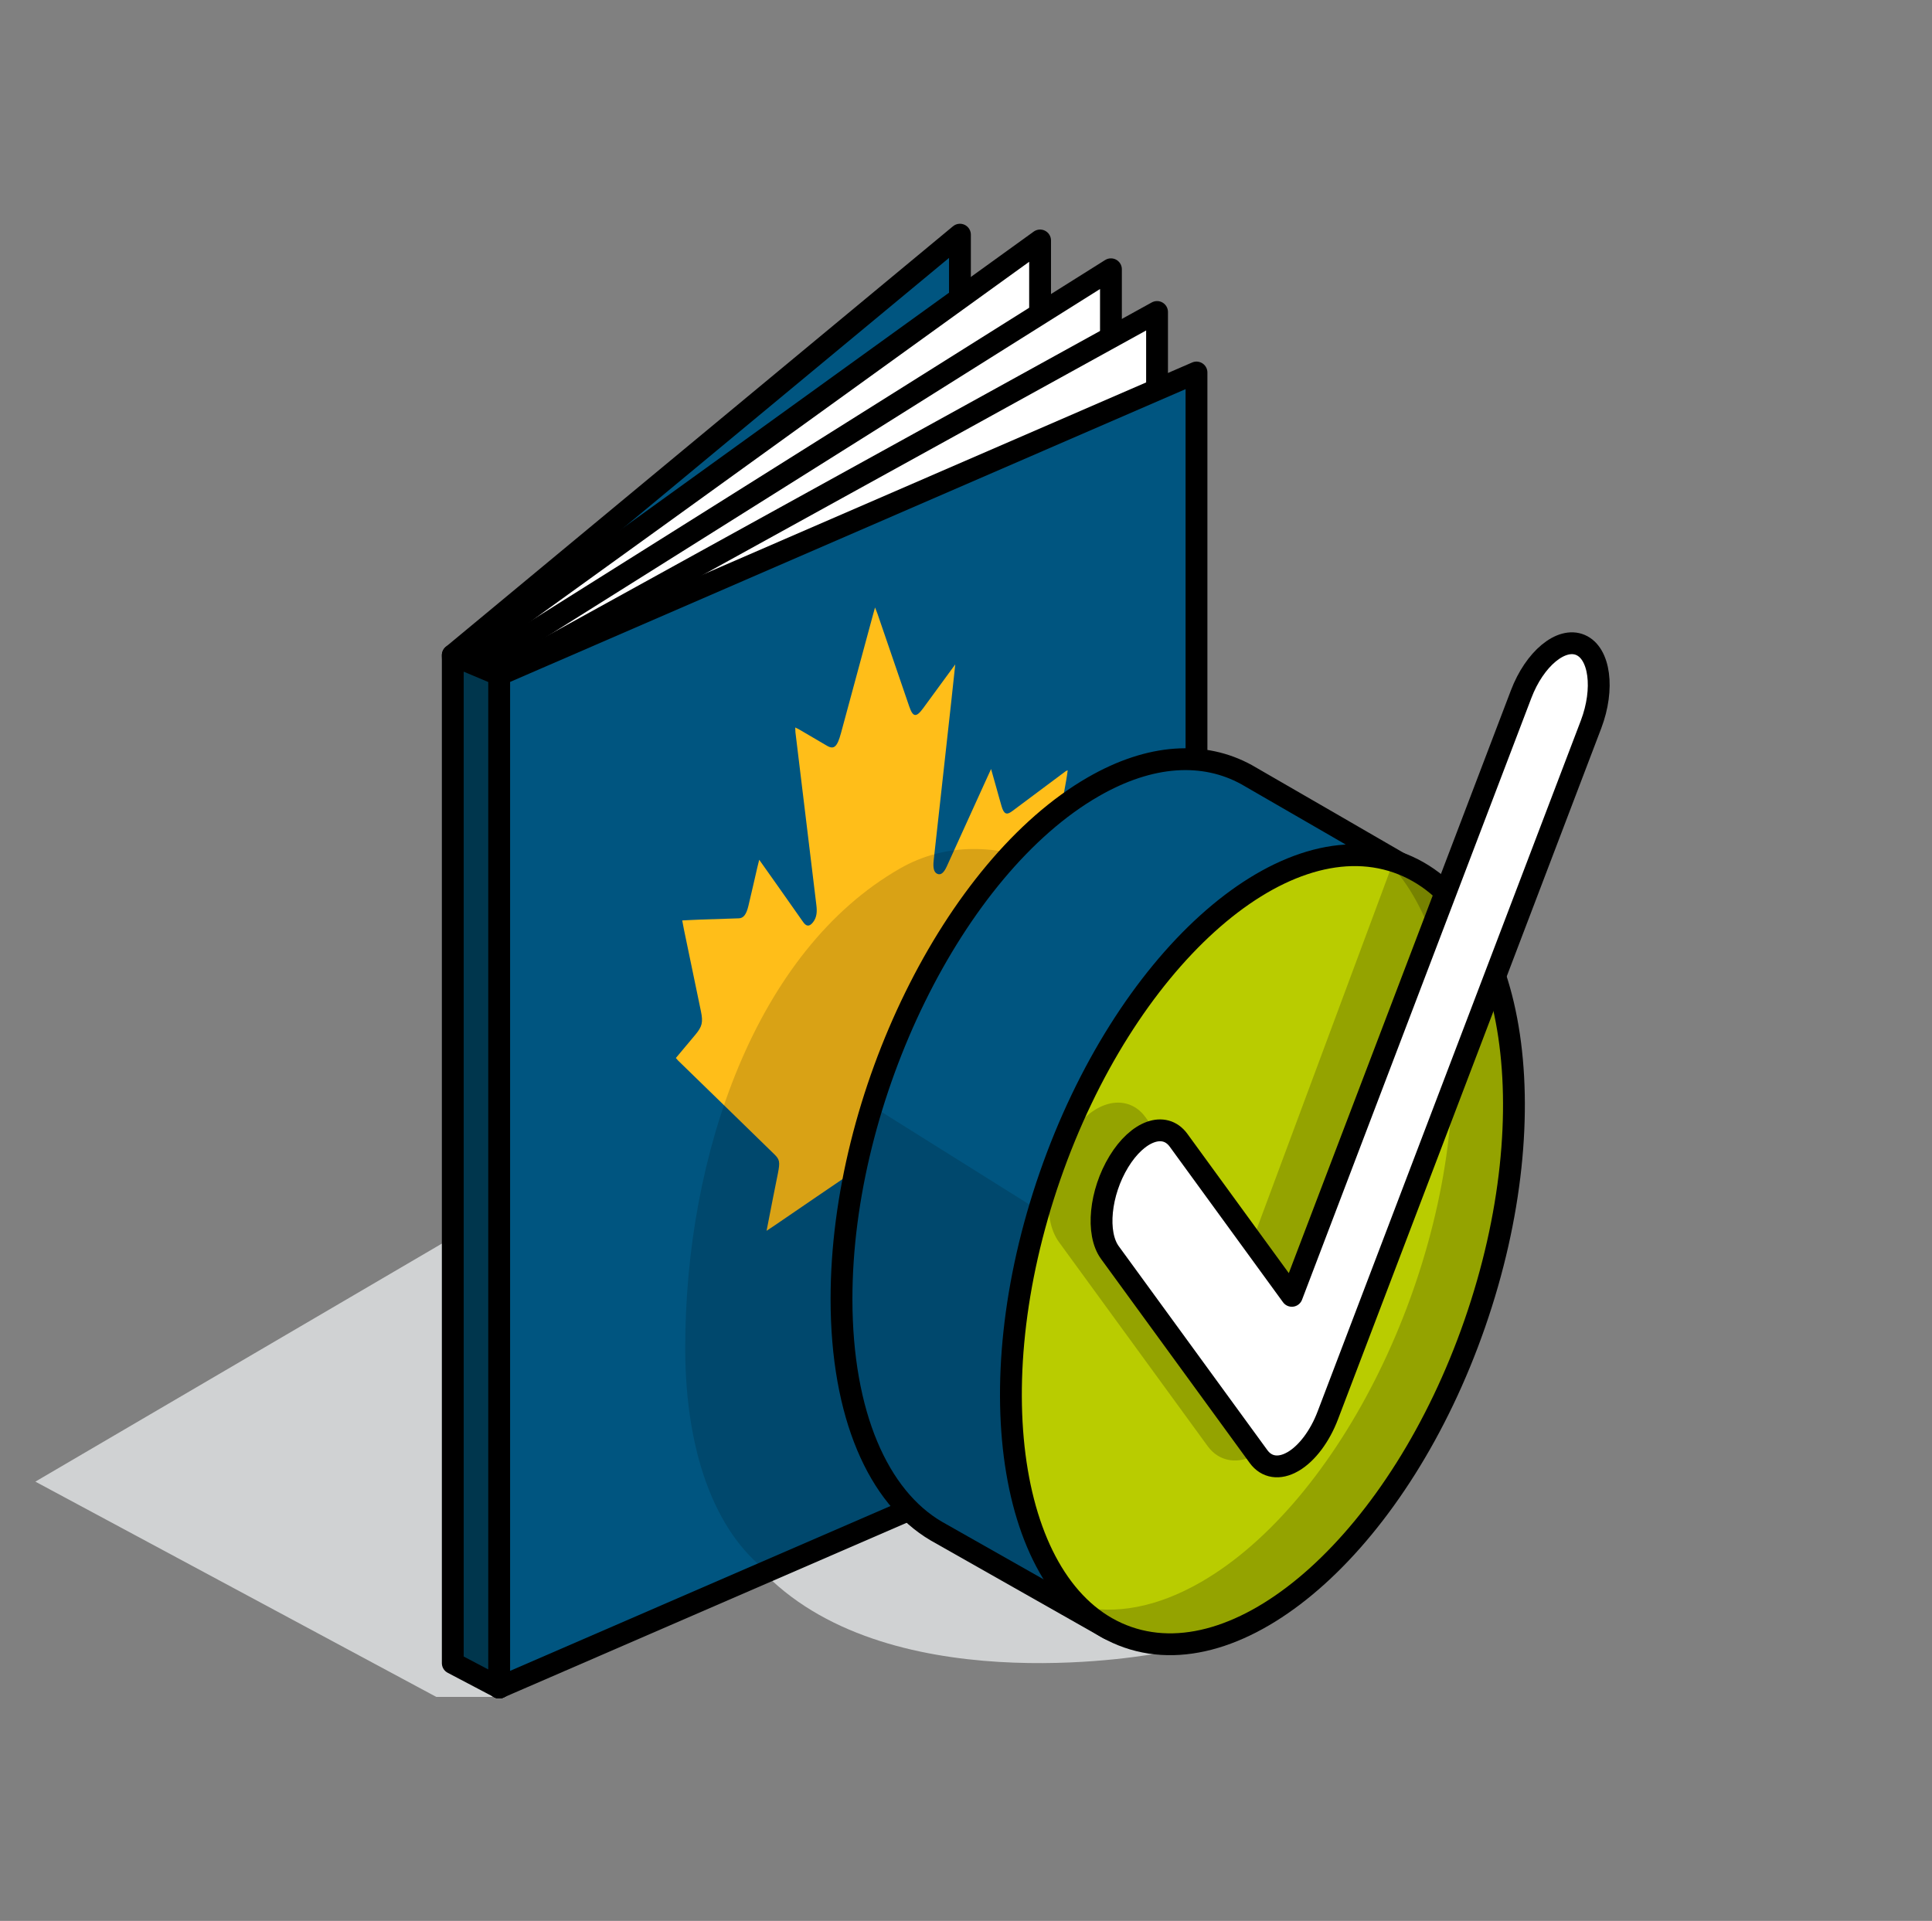 <svg width="177" height="176" viewBox="0 0 177 176" fill="none" xmlns="http://www.w3.org/2000/svg">
<rect x="0" y="0" width="177" height="176" fill="#808080" stroke="none"/>
<g clip-path="url(#clip0_27_331)">
<path d="M39.967 155.475L3.239 135.752L46.579 110.372L45.819 155.475H39.967Z" fill="#D0D2D3"/>
<path d="M106.003 151.492C106.003 151.492 82.766 155.961 70.749 144.847C80.209 138.027 86.536 136.286 86.536 136.286L106.003 151.492Z" fill="#D0D2D3"/>
<path d="M45.731 154.615L41.481 60.033L87.945 21.502V114.292L45.731 154.615Z" fill="#005580" stroke="black" stroke-width="2" stroke-linecap="round" stroke-linejoin="round"/>
<path d="M45.731 154.615L41.92 60.541L95.287 22.032V114.826L45.731 154.615Z" fill="white" stroke="black" stroke-width="2" stroke-linecap="round" stroke-linejoin="round"/>
<path d="M44.096 152.381L43.888 61.046L101.779 24.672V117.467L44.096 152.381Z" fill="white" stroke="black" stroke-width="2" stroke-linecap="round" stroke-linejoin="round"/>
<path d="M45.73 154.615V61.825L106.003 28.585V121.38L45.73 154.615Z" fill="white" stroke="black" stroke-width="2" stroke-linecap="round" stroke-linejoin="round"/>
<path d="M45.73 154.615V61.825L109.616 34.13V126.924L45.73 154.615Z" fill="#005580" stroke="black" stroke-width="2" stroke-linecap="round" stroke-linejoin="round"/>
<path d="M81.01 122.005C80.444 122.228 79.909 122.433 79.321 122.667C79.357 121.351 79.39 120.067 79.427 118.783C79.529 115.32 79.646 111.853 79.741 108.394C79.774 107.136 79.295 106.598 78.571 107.092C76.051 108.796 73.539 110.526 71.019 112.244C70.778 112.409 70.537 112.566 70.229 112.771C70.449 111.652 70.642 110.646 70.84 109.644C70.983 108.924 71.133 108.207 71.272 107.487C71.469 106.481 71.429 106.236 70.961 105.779C69.421 104.276 67.881 102.776 66.342 101.277C64.934 99.906 63.526 98.538 62.118 97.166C62.059 97.108 62.005 97.035 61.92 96.936C62.535 96.205 63.124 95.502 63.712 94.797C64.33 94.054 64.422 93.667 64.217 92.665C63.698 90.159 63.175 87.654 62.656 85.149C62.608 84.919 62.568 84.685 62.502 84.334C63.12 84.305 63.676 84.272 64.232 84.253C65.384 84.213 66.536 84.18 67.691 84.14C68.112 84.125 68.375 83.796 68.565 82.999C68.847 81.821 69.114 80.636 69.388 79.452C69.432 79.254 69.487 79.06 69.556 78.775C70.163 79.631 70.741 80.446 71.319 81.266C72.072 82.33 72.822 83.394 73.572 84.469C73.828 84.838 74.109 84.974 74.475 84.513C74.848 84.045 74.863 83.507 74.79 82.915C74.146 77.645 73.51 72.364 72.873 67.087C72.862 66.985 72.866 66.875 72.855 66.656C73.012 66.732 73.133 66.787 73.246 66.853C74.088 67.343 74.925 67.84 75.766 68.33C76.406 68.703 76.706 68.433 77.046 67.171C78.011 63.605 78.973 60.044 79.939 56.478C80.005 56.24 80.07 56.002 80.165 55.659C80.257 55.893 80.33 56.061 80.392 56.24C81.361 59.067 82.331 61.898 83.3 64.728C83.64 65.723 83.94 65.76 84.58 64.885C85.53 63.587 86.481 62.285 87.516 60.874C87.381 62.139 87.264 63.258 87.139 64.374C86.606 69.197 86.075 74.021 85.538 78.844C85.472 79.452 85.53 79.909 85.867 80.062C86.214 80.223 86.496 79.92 86.745 79.371C87.878 76.87 89.016 74.372 90.153 71.871C90.35 71.439 90.544 71.007 90.797 70.459C90.972 71.077 91.126 71.629 91.283 72.181C91.444 72.748 91.597 73.322 91.762 73.882C91.974 74.599 92.227 74.701 92.731 74.321C94.37 73.096 96.012 71.874 97.65 70.649C97.686 70.623 97.723 70.62 97.818 70.583C97.771 70.901 97.738 71.183 97.686 71.461C97.164 74.394 96.633 77.331 96.11 80.263C95.92 81.335 96.023 81.682 96.589 81.92C97.189 82.172 97.793 82.414 98.436 82.677C97.526 84.279 96.652 85.815 95.778 87.351C93.656 91.074 91.535 94.797 89.414 98.519C88.902 99.419 88.869 99.646 89.103 100.633C89.392 101.869 89.685 103.102 89.974 104.338C90.018 104.521 90.051 104.715 90.109 105.007C89.359 105.08 88.668 105.153 87.977 105.219C85.925 105.42 83.874 105.607 81.822 105.83C81.04 105.914 80.572 106.814 80.608 108.116C80.736 112.372 80.875 116.622 81.007 120.879C81.018 121.226 81.007 121.581 81.007 122.009L81.01 122.005Z" fill="#FFBE19"/>
<path opacity="0.15" d="M105.67 115.796V88.093C101.662 80.501 90.928 74.719 82.455 79.572C69.26 87.128 62.776 105.779 62.776 123.501C62.776 133.675 65.881 140.996 70.778 144.332L100.857 126.964C102.755 123.475 104.386 119.705 105.666 115.796" fill="black"/>
<path d="M45.731 154.615L41.481 152.381V60.033L45.731 61.825V154.615Z" fill="#00364D" stroke="black" stroke-width="2" stroke-linecap="round" stroke-linejoin="round"/>
<path d="M114.195 70.971C110.304 68.839 105.425 69.047 100.133 72.105C87.41 79.448 77.094 100.451 77.094 119.01C77.094 129.649 80.484 137.178 85.772 140.28L101.607 149.254L130.114 105.106L129.167 79.631C129.167 79.631 114.74 71.271 114.195 70.971Z" fill="#005580"/>
<path d="M114.195 70.971C110.304 68.839 105.425 69.047 100.133 72.105C87.41 79.448 77.094 100.451 77.094 119.01C77.094 129.649 80.484 137.178 85.772 140.28L101.607 149.254L130.114 105.106L129.167 79.631C129.167 79.631 114.74 71.271 114.195 70.971V70.971Z" stroke="black" stroke-width="2" stroke-linecap="round" stroke-linejoin="round"/>
<path opacity="0.15" d="M80.279 101.577L95.317 110.998L102.653 149.495L83.867 139.38C83.867 139.38 79.529 134.988 77.73 125.801C75.931 116.615 80.279 101.577 80.279 101.577Z" fill="black"/>
<path d="M115.661 148.113C128.384 140.77 138.701 119.767 138.701 101.208C138.701 82.648 128.384 73.556 115.661 80.9C102.935 88.243 92.622 109.246 92.622 127.805C92.622 146.365 102.938 155.457 115.661 148.113Z" fill="#B9CC00"/>
<path d="M135.117 121.265C141.93 101.656 138.741 82.733 127.994 78.999C117.247 75.265 103.012 88.134 96.199 107.743C89.385 127.352 92.574 146.275 103.321 150.009C114.068 153.744 128.304 140.874 135.117 121.265Z" stroke="black" stroke-width="2" stroke-linecap="round" stroke-linejoin="round"/>
<g style="mix-blend-mode:multiply" opacity="0.2">
<path d="M126.87 78.676C130.725 82.461 133.087 89.161 133.087 98.037C133.087 116.596 122.771 137.595 110.048 144.942C105.977 147.29 102.156 147.952 98.839 147.166C103.044 151.295 109.024 151.946 115.665 148.113C128.388 140.77 138.705 119.767 138.705 101.207C138.705 88.583 133.928 80.347 126.874 78.676" fill="black"/>
</g>
<g style="mix-blend-mode:multiply" opacity="0.2">
<path d="M114.59 132.384C113.35 133.097 112.183 132.922 111.448 131.912L97.833 113.225C96.549 111.466 96.915 107.739 98.652 104.894C100.386 102.052 102.832 101.175 104.119 102.93L114.502 117.189L128.486 79.576C130.827 80.523 132.019 81.891 133.786 82.648C135.556 83.409 132.454 89.816 131.218 93.067L117.797 128.138C117.076 130.036 115.902 131.605 114.644 132.351C114.626 132.362 114.608 132.373 114.59 132.38V132.384Z" fill="black"/>
<path d="M114.59 132.384C113.35 133.097 112.183 132.922 111.448 131.912L97.833 113.225C96.549 111.466 96.915 107.739 98.652 104.894C100.386 102.052 102.832 101.175 104.119 102.93L114.502 117.189L128.486 79.576C130.827 80.523 132.019 81.891 133.786 82.648C135.556 83.409 132.454 89.816 131.218 93.067L117.797 128.138C117.076 130.036 115.902 131.605 114.644 132.351C114.626 132.362 114.608 132.373 114.59 132.38V132.384Z" stroke="black" stroke-width="2" stroke-linecap="round" stroke-linejoin="round"/>
</g>
<path d="M118.44 133.924C117.2 134.637 116.034 134.461 115.299 133.452L101.683 114.764C100.4 113.005 100.766 109.279 102.503 106.433C104.236 103.592 106.683 102.714 107.97 104.47L118.352 118.729L139.355 63.613C140.591 60.358 143.03 58.336 144.797 59.096C146.567 59.857 146.998 63.112 145.766 66.367L121.647 129.681C120.927 131.579 119.753 133.148 118.495 133.894C118.477 133.905 118.458 133.916 118.44 133.924Z" fill="white"/>
<path d="M118.44 133.924C117.2 134.637 116.034 134.461 115.299 133.452L101.683 114.764C100.4 113.005 100.766 109.279 102.503 106.433C104.236 103.592 106.683 102.714 107.97 104.47L118.352 118.729L139.355 63.613C140.591 60.358 143.03 58.336 144.797 59.096C146.567 59.857 146.998 63.112 145.766 66.367L121.647 129.681C120.927 131.579 119.753 133.148 118.495 133.894C118.477 133.905 118.458 133.916 118.44 133.924V133.924Z" stroke="black" stroke-width="2" stroke-linecap="round" stroke-linejoin="round"/>
</g>
<defs>
<clipPath id="clip0_27_331">
<rect width="176" height="176" fill="white" transform="translate(0.5)"/>
</clipPath>
</defs>
</svg>
